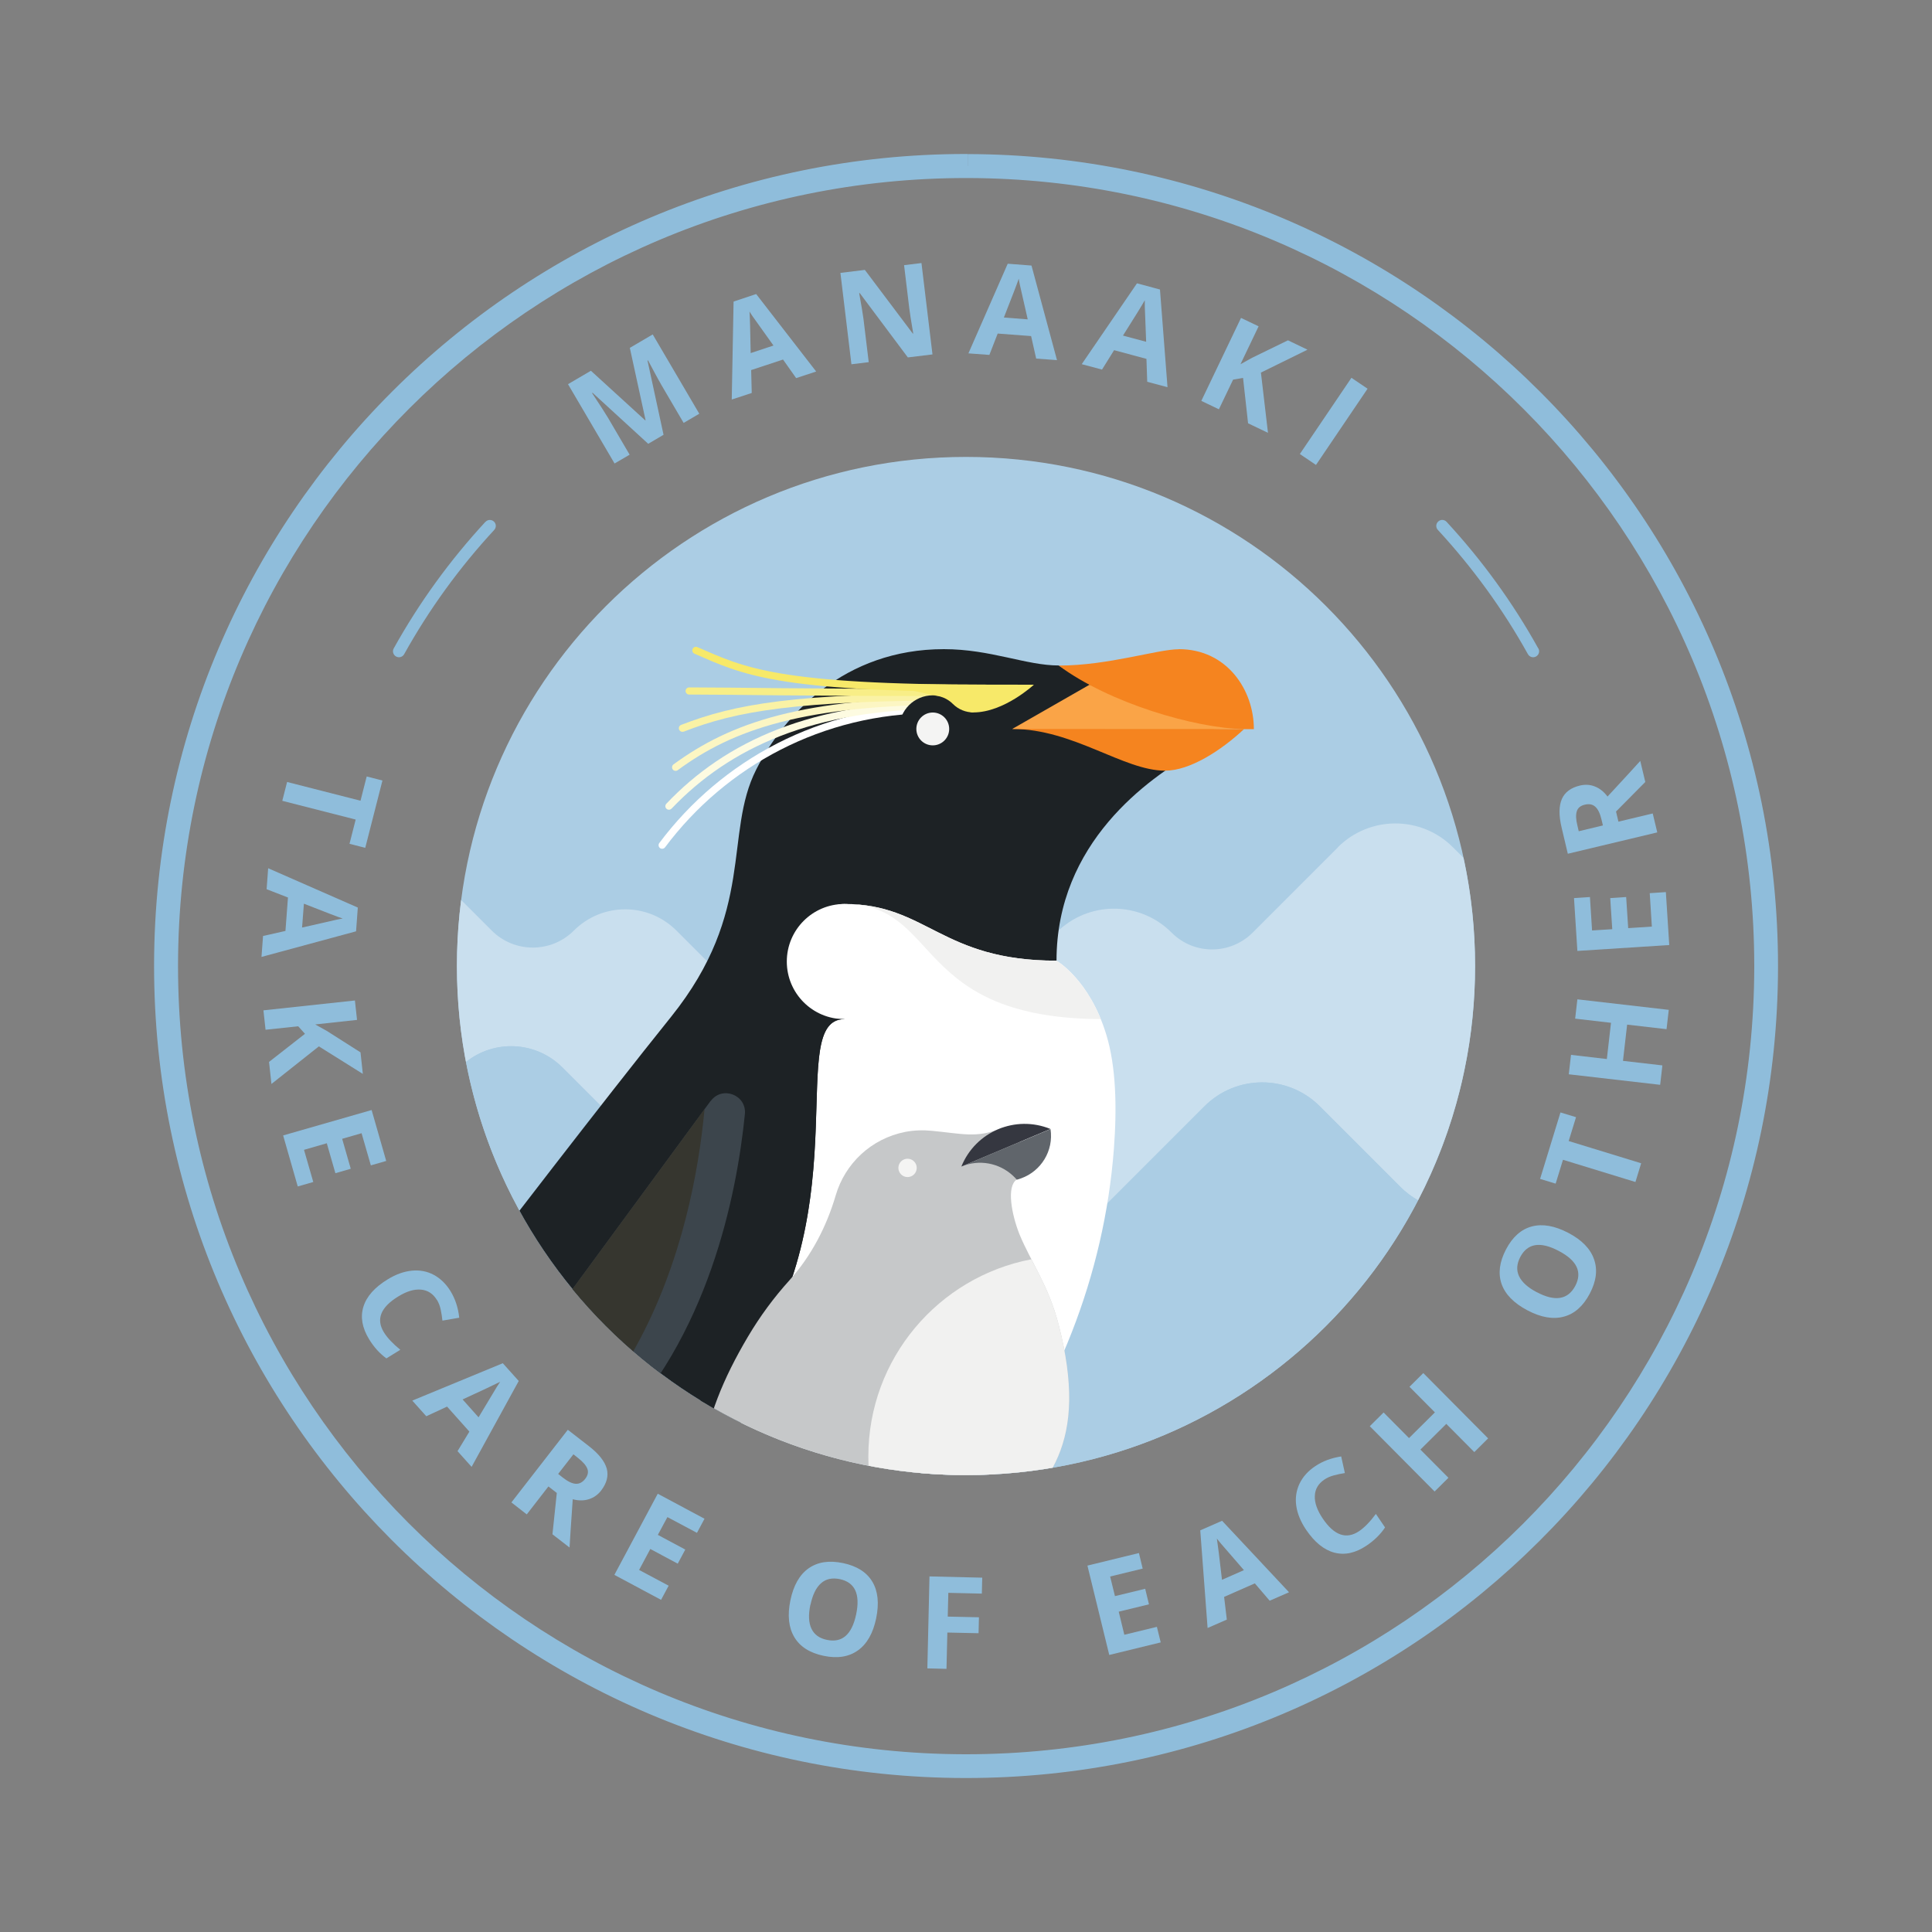 <?xml version="1.0" encoding="UTF-8"?>
<svg id="Design__x28_Edtiable_x29_" xmlns="http://www.w3.org/2000/svg" xmlns:xlink="http://www.w3.org/1999/xlink" viewBox="0 0 200 200">
  <rect x="0" y="0" width="200" height="200" fill="#808080" stroke="none"/>
  <defs>
    <style>
      .cls-1 {
        fill: none;
      }

      .cls-2 {
        fill: #faa447;
      }

      .cls-3 {
        fill: #353740;
      }

      .cls-4 {
        fill: #abcde4;
      }

      .cls-5 {
        fill: #f4f4f3;
      }

      .cls-6 {
        fill: #f5841f;
      }

      .cls-7 {
        fill: url(#linear-gradient);
      }

      .cls-8 {
        fill: #fdfbe1;
      }

      .cls-9 {
        fill: #f8ee87;
      }

      .cls-10 {
        fill: #f1f1f0;
      }

      .cls-11 {
        fill: #3c454c;
      }

      .cls-12 {
        clip-path: url(#clippath-1);
      }

      .cls-13 {
        clip-path: url(#clippath-2);
      }

      .cls-14 {
        fill: #1d2225;
      }

      .cls-15 {
        fill: #8fbddb;
      }

      .cls-16 {
        fill: #8fbddb;
      }

      .cls-17 {
        fill: #fff;
      }

      .cls-18 {
        fill: #faf2a5;
      }

      .cls-19 {
        fill: #60656b;
      }

      .cls-20 {
        fill: #f7e969;
      }

      .cls-21 {
        fill: #fcf6c3;
      }

      .cls-22 {
        clip-path: url(#clippath);
      }

      .cls-23 {
        fill: #c6c8c9;
      }

      .cls-24 {
        fill: #c9dfee;
      }
    </style>
    <clipPath id="clippath">
      <path class="cls-1" d="M100,152.7c-29.11,0-52.7-23.59-52.7-52.7s23.59-52.7,52.7-52.7,52.7,23.59,52.7,52.7-23.59,52.7-52.7,52.7Z"/>
    </clipPath>
    <clipPath id="clippath-1">
      <path class="cls-17" d="M99.71,157l1.63-2.11c8-10.4,12.97-22.87,13.97-35.96.33-4.36.21-8.54-.77-11.77-1.73-5.74-5.17-7.71-5.17-7.71-11.96,0-13.41-5.87-21.95-5.87-5.17,0,0,11.92,0,11.92-6.12,0,1.41,19.07-9.74,35.6-2.21,3.28-1.45,7.71,1.67,10.12l9.35,7.21c3.43,2.65,8.36,2.01,11.01-1.43Z"/>
    </clipPath>
    <clipPath id="clippath-2">
      <path class="cls-11" d="M73.57,113.98c1.19-1.62,3.74-.63,3.54,1.36-.85,8.44-3.79,23.15-13.93,33.28-5.06,5.06-18.07,4.11-18.07,4.11l28.45-38.76Z"/>
    </clipPath>
    <linearGradient id="linear-gradient" x1="40.89" y1="132.91" x2="73.22" y2="132.91" gradientUnits="userSpaceOnUse">
      <stop offset="0" stop-color="#36362f"/>
      <stop offset=".84" stop-color="#36362f"/>
    </linearGradient>
  </defs>
  <g class="cls-22">
    <circle class="cls-4" cx="100" cy="100" r="82.97"/>
    <g>
      <path class="cls-24" d="M138.5,87.72l-8.82,8.82c-2.32,2.32-6.08,2.33-8.39.01-3.29-3.31-8.64-3.31-11.93-.01l-13.11,13.11c-3.56,3.56-9.34,3.56-12.9,0l-4.25-4.25-12.67,12.67c-.11.11-.22.2-.33.3l12.35,12.35c2.93,2.93,2.93,7.68,0,10.61l-4.49,4.49c7.68,4.38,16.57,6.88,26.05,6.88.03,0,.05,0,.08,0l-.83-.83c-3.29-3.29-3.29-8.63,0-11.92l25.44-25.44c3.29-3.29,8.63-3.29,11.92,0l8.35,8.35c.56.56,1.18,1.02,1.83,1.39,3.77-7.26,5.9-15.51,5.9-24.26,0-3.84-.41-7.58-1.2-11.19l-1.09-1.09c-3.29-3.29-8.63-3.29-11.92,0Z"/>
      <path class="cls-24" d="M58.22,110.5l7.87,7.87c.11-.1.23-.19.33-.3l12.67-12.67-9.07-9.07c-2.93-2.93-7.68-2.93-10.61,0h0c-2.35,2.35-6.16,2.35-8.51,0l-3.17-3.17c-.29,2.24-.44,4.52-.44,6.84,0,3.4.33,6.72.94,9.94,2.94-2.36,7.25-2.17,9.98.56Z"/>
      <path class="cls-4" d="M146.79,124.26c-.66-.37-1.28-.83-1.83-1.39l-8.35-8.35c-3.29-3.29-8.63-3.29-11.92,0l-25.44,25.44c-3.29,3.29-3.29,8.63,0,11.92l.83.83c20.32-.03,37.95-11.57,46.71-28.44Z"/>
      <path class="cls-4" d="M78.44,130.72l-12.35-12.35-7.87-7.87c-2.73-2.73-7.04-2.91-9.98-.56.15.79.32,1.58.51,2.36,3.43,14.34,12.72,26.4,25.2,33.51l4.49-4.49c2.93-2.93,2.93-7.68,0-10.61Z"/>
    </g>
    <g>
      <path class="cls-14" d="M50.45,129.65s11.87-15.5,19.02-24.39c8.79-10.95,5.42-18.91,8.82-25.61,2.87-5.66,9.13-12.45,19.42-12.45,4.83,0,8.51,1.69,11.89,1.69l3.31,1.99,10.85,6.93c-4.91,2.77-14.39,9.44-14.39,21.64l-16.46,62.12-18.91,4.46-28.88-13.28,5.33-23.09Z"/>
      <circle class="cls-14" cx="96.56" cy="75.46" r="4.22"/>
      <path class="cls-6" d="M120.61,79.78c2.57,0,5.79-2.08,8.18-4.31-14.52,0-19.33-1.53-24-.01,6.33,0,11.51,4.32,15.82,4.32Z"/>
      <polygon class="cls-2" points="104.79 75.46 112.79 70.88 128.79 75.47 104.79 75.46"/>
      <g>
        <path class="cls-17" d="M99.71,157l1.63-2.11c8-10.4,12.97-22.87,13.97-35.96.33-4.36.21-8.54-.77-11.77-1.73-5.74-5.17-7.71-5.17-7.71-11.96,0-13.41-5.87-21.95-5.87-5.17,0,0,11.92,0,11.92-6.12,0,1.41,19.07-9.74,35.6-2.21,3.28-1.45,7.71,1.67,10.12l9.35,7.21c3.43,2.65,8.36,2.01,11.01-1.43Z"/>
        <g class="cls-12">
          <path class="cls-10" d="M87.41,93.58c10.11,0,6.86,11.92,26.84,11.92l.04-11.92h-26.88Z"/>
        </g>
      </g>
      <path class="cls-6" d="M122.03,67.2c5,0,7.77,4.24,7.77,8.28-.15,0-1.01,0-1.01,0-5.11-.1-13.96-2.7-19.19-6.58,5.13,0,10.23-1.69,12.43-1.69Z"/>
      <path class="cls-1" d="M73.22,84.17c0-6.29,5.09-11.38,11.38-11.38"/>
      <circle class="cls-17" cx="87.41" cy="99.54" r="5.96"/>
      <g>
        <path class="cls-17" d="M68.85,87.71c6.3-8.43,16.36-13.88,27.71-13.88.2,0,.37-.17.37-.37s-.17-.37-.37-.37c-11.59,0-21.87,5.57-28.31,14.18-.12.16-.09.4.07.52.16.12.4.09.52-.07h0Z"/>
        <path class="cls-8" d="M69.52,83.71c6.01-6.31,14.67-10.32,28.26-10.33.2,0,.37-.17.37-.37s-.17-.37-.37-.37c-13.73,0-22.65,4.08-28.8,10.56-.14.15-.14.38.01.52.15.14.38.14.52-.01h0Z"/>
        <path class="cls-21" d="M70.17,79.72c2.86-2.11,6.11-3.79,10.62-4.96,4.52-1.17,10.3-1.82,18.2-1.81.2,0,.37-.17.37-.37s-.17-.37-.37-.37c-7.94,0-13.79.65-18.39,1.84-4.6,1.19-7.95,2.93-10.88,5.08-.16.12-.2.35-.08.52.12.16.35.2.52.08h0Z"/>
        <path class="cls-18" d="M70.78,75.74c2.72-1.06,5.56-1.86,9.99-2.41,4.43-.55,10.43-.83,19.44-.83.2,0,.37-.17.37-.37s-.17-.37-.37-.37c-9.02,0-15.05.28-19.53.83-4.48.55-7.4,1.38-10.17,2.45-.19.07-.29.29-.21.48.07.19.29.29.48.21h0Z"/>
        <path class="cls-9" d="M71.34,71.9s.09,0,.14,0c5.12,0,9.9.16,29.94.16.2,0,.37-.17.37-.37s-.17-.37-.37-.37c-20.03,0-24.79-.16-29.94-.16-.05,0-.09,0-.14,0-.2,0-.37.17-.37.37,0,.2.17.37.37.37h0Z"/>
        <path class="cls-20" d="M71.89,67.67c2.44,1.06,4.55,2.06,8.82,2.78,4.27.72,10.72,1.17,21.93,1.17.2,0,.37-.17.37-.37s-.17-.37-.37-.37c-11.19,0-17.6-.45-21.8-1.16-4.2-.71-6.19-1.67-8.65-2.73-.19-.08-.41,0-.49.19-.08.19,0,.41.19.49h0Z"/>
      </g>
      <path class="cls-20" d="M100.77,73.75c3.17,0,6.26-2.87,6.26-2.87-9.59,0-10.83-.06-21.36-.06,4.39,0,8.43.43,10.88,1.17,2.39,0,3.2,1.76,4.21,1.76Z"/>
      <circle class="cls-14" cx="96.56" cy="75.46" r="3.48"/>
      <circle class="cls-5" cx="96.56" cy="75.46" r="1.7"/>
      <g>
        <path class="cls-11" d="M73.57,113.98c1.19-1.62,3.74-.63,3.54,1.36-.85,8.44-3.79,23.15-13.93,33.28-5.06,5.06-18.07,4.11-18.07,4.11l28.45-38.76Z"/>
        <g class="cls-13">
          <path class="cls-7" d="M73.21,108.72s.72,24.94-14.25,39.92c-5.06,5.06.17.92-5,6.49s-13.07-2.37-13.07-2.37l32.32-44.03Z"/>
        </g>
      </g>
      <path class="cls-20" d="M100.77,73.75c-.77,0-1.54-.29-2.13-.88-.54-.54-1.3-.88-2.13-.88h4.25v1.76Z"/>
      <path class="cls-14" d="M73.22,146.49c17.44-17.44,7.4-40.99,14.2-40.99h-4.86l-11.15,37.08,1.81,3.91Z"/>
      <g>
        <path class="cls-23" d="M109.58,137.11c-1.03-4.03-2.85-6.44-4.05-9.35-.82-2.08-1.35-4.95-.28-5.65,1.25-.81.67-6.31-1.73-5.28-2.41,1.02-4.03.51-7.07.23h0c-.89-.09-1.81-.06-2.72.11-3.59.7-6.26,3.32-7.21,6.55-.96,3.27-2.54,6.31-4.82,8.84-1.58,1.75-3.01,3.68-4.26,5.79-5.23,8.82-6.4,15.92-3.72,28.11,1.54-.39,27.37-6.95,28.79-7.34,6.12-5.26,10.24-9.63,7.08-21.99Z"/>
        <path class="cls-10" d="M89.89,150.77c0,3.95,1.1,7.65,3.02,10.8,4.95-1.26,9.05-2.31,9.6-2.46,6.12-5.26,10.24-9.63,7.08-21.99-.71-2.79-1.81-4.81-2.82-6.76-9.61,1.83-16.88,10.27-16.88,20.42Z"/>
        <path class="cls-3" d="M108.74,116.87c-3.62-1.48-7.75.26-9.22,3.89"/>
        <path class="cls-19" d="M104.98,118.46l-5.46,2.3c1.86-.78,3.91-.36,5.31.92.15.14.29.28.43.44.15-.04.3-.08.45-.14,2.06-.74,3.38-2.85,3.04-5.1l-3.76,1.58Z"/>
        <circle class="cls-5" cx="93.95" cy="120.9" r=".95"/>
      </g>
      <path class="cls-1" d="M89.89,150.77c0-10.14,7.27-18.59,16.88-20.42-.78-1.51-1.51-2.98-1.96-4.73l-1.23-4.85-4.86,1.24-25.01,44.44c.95-.24,11.18-2.84,19.19-4.88-1.92-3.15-3.02-6.84-3.02-10.8Z"/>
    </g>
  </g>
  <g>
    <g>
      <g>
        <path class="cls-15" d="M29.22,82.91l.5-1.96,7.6,1.94.64-2.51,1.63.42-1.78,6.97-1.63-.42.64-2.51-7.6-1.94Z"/>
        <path class="cls-15" d="M27.24,96.89l2.31-.52.26-3.46-2.21-.86.16-2.17,9.28,4.07-.18,2.46-9.79,2.65.16-2.17ZM31.27,96.02c2.1-.48,3.28-.75,3.56-.81.27-.06.49-.1.65-.12-.54-.18-1.88-.7-4.02-1.54l-.19,2.48Z"/>
        <path class="cls-15" d="M28.1,112.21l-.25-2.28,3.72-2.91-.7-.78-3.38.36-.22-2.01,9.47-1.02.22,2.01-4.33.47,1.2.67,3.49,2.22.24,2.23-4.55-2.85-4.92,3.9Z"/>
        <path class="cls-15" d="M30.82,122.81l-1.51-5.27,9.16-2.63,1.51,5.27-1.59.46-.96-3.33-2.01.58.89,3.1-1.59.46-.89-3.1-2.36.68.96,3.33-1.6.46Z"/>
        <path class="cls-15" d="M45.22,134.56c-.4-.65-.95-1-1.65-1.06-.71-.06-1.49.18-2.36.72-1.81,1.11-2.3,2.35-1.47,3.7.35.57.92,1.17,1.7,1.81l-1.44.89c-.69-.5-1.28-1.15-1.79-1.98-.72-1.18-.92-2.3-.59-3.37.33-1.07,1.17-2.01,2.51-2.83.84-.52,1.68-.82,2.5-.9.82-.08,1.58.06,2.27.43.69.37,1.28.94,1.75,1.71.48.79.78,1.7.89,2.73l-1.74.3c-.04-.39-.1-.77-.18-1.15-.08-.37-.21-.71-.39-1Z"/>
        <path class="cls-15" d="M47.36,150.23l1.23-2.03-2.31-2.59-2.15,1-1.45-1.62,9.37-3.87,1.65,1.84-4.88,8.89-1.45-1.62ZM49.54,146.72c1.11-1.85,1.73-2.89,1.88-3.13s.27-.42.36-.55c-.51.26-1.81.87-3.89,1.83l1.65,1.85Z"/>
        <path class="cls-15" d="M56.77,153.88l-2.24,2.89-1.59-1.24,5.84-7.52,2.19,1.7c1.02.79,1.63,1.57,1.84,2.32.2.75,0,1.51-.58,2.27-.34.44-.77.74-1.28.9-.51.16-1.07.16-1.66,0-.18,2.57-.29,4.24-.33,5l-1.77-1.37.45-4.28-.85-.66ZM57.78,152.58l.51.4c.5.39.94.6,1.31.62.37.02.7-.15.98-.51.28-.36.35-.71.22-1.05s-.45-.71-.96-1.11l-.48-.38-1.58,2.03Z"/>
        <path class="cls-15" d="M68.44,165.62l-4.84-2.59,4.49-8.4,4.84,2.59-.78,1.46-3.06-1.63-.99,1.84,2.84,1.52-.78,1.46-2.84-1.52-1.16,2.17,3.06,1.63-.79,1.47Z"/>
        <path class="cls-15" d="M90.7,167.53c-.32,1.54-.95,2.65-1.89,3.32s-2.12.86-3.55.56-2.44-.94-3.03-1.93c-.59-.99-.73-2.26-.41-3.81.32-1.55.95-2.66,1.89-3.32.94-.66,2.12-.84,3.56-.54,1.43.3,2.44.94,3.03,1.92s.72,2.25.4,3.8ZM83.89,166.12c-.22,1.04-.18,1.87.11,2.48.29.61.82,1,1.61,1.16,1.58.33,2.58-.56,3.02-2.65.44-2.1-.13-3.31-1.7-3.64-.79-.16-1.44-.02-1.94.43-.51.45-.87,1.19-1.09,2.23Z"/>
        <path class="cls-15" d="M97.99,172.76l-1.99-.05.22-9.52,5.46.13-.04,1.65-3.47-.08-.06,2.46,3.23.07-.04,1.65-3.23-.07-.09,3.76Z"/>
        <path class="cls-15" d="M120.16,170.02l-5.33,1.3-2.26-9.25,5.33-1.3.39,1.61-3.37.82.5,2.03,3.13-.76.39,1.61-3.13.76.58,2.39,3.37-.82.4,1.62Z"/>
        <path class="cls-15" d="M131.44,165.71l-1.54-1.8-3.18,1.4.28,2.35-1.99.87-.76-10.11,2.26-.99,6.93,7.4-1.99.87ZM128.78,162.55c-1.41-1.62-2.21-2.54-2.39-2.76-.18-.21-.32-.39-.42-.52.09.57.27,1.99.53,4.27l2.27-1Z"/>
        <path class="cls-15" d="M137.09,153.17c-.63.43-.96.99-.98,1.7-.03.71.25,1.48.82,2.33,1.19,1.76,2.45,2.19,3.77,1.3.55-.37,1.13-.97,1.73-1.78l.95,1.4c-.47.71-1.1,1.33-1.9,1.87-1.15.78-2.26,1.02-3.34.74-1.08-.28-2.06-1.08-2.94-2.38-.55-.82-.89-1.64-1.01-2.46s0-1.58.33-2.29c.34-.71.88-1.32,1.63-1.82.77-.52,1.66-.85,2.69-1.01l.38,1.72c-.39.06-.77.14-1.14.24-.37.1-.7.24-.99.44Z"/>
        <path class="cls-15" d="M154.05,148.9l-1.43,1.42-2.9-2.92-2.68,2.66,2.9,2.92-1.43,1.42-6.71-6.76,1.43-1.42,2.63,2.65,2.68-2.66-2.63-2.65,1.43-1.42,6.71,6.76Z"/>
        <path class="cls-15" d="M162.34,127.62c1.4.73,2.29,1.64,2.67,2.73.39,1.09.24,2.28-.44,3.57-.68,1.29-1.58,2.09-2.69,2.38-1.11.3-2.37.08-3.77-.66-1.4-.74-2.29-1.65-2.67-2.73-.37-1.08-.22-2.27.46-3.57.68-1.3,1.58-2.09,2.68-2.38,1.11-.29,2.36-.07,3.76.66ZM159.1,133.77c.94.5,1.74.69,2.41.58.66-.11,1.18-.52,1.56-1.23.75-1.43.18-2.64-1.72-3.63-1.9-1-3.22-.79-3.97.63-.37.71-.42,1.37-.13,1.99.29.61.9,1.17,1.84,1.66Z"/>
        <path class="cls-15" d="M169.89,120.43l-.59,1.93-7.5-2.3-.76,2.47-1.61-.49,2.11-6.88,1.61.49-.76,2.47,7.5,2.3Z"/>
        <path class="cls-15" d="M172.75,104.54l-.23,2-4.08-.47-.43,3.75,4.08.47-.23,2.01-9.46-1.09.23-2.01,3.71.43.43-3.75-3.71-.43.23-2,9.46,1.09Z"/>
        <path class="cls-15" d="M172.45,92.36l.35,5.47-9.51.61-.35-5.47,1.65-.11.22,3.46,2.09-.13-.21-3.22,1.65-.11.21,3.22,2.45-.16-.22-3.46,1.66-.11Z"/>
        <path class="cls-15" d="M167.53,85.06l3.56-.85.47,1.96-9.26,2.21-.64-2.7c-.3-1.26-.29-2.24.02-2.96.31-.71.94-1.18,1.87-1.4.54-.13,1.07-.1,1.56.1.5.2.93.54,1.3,1.04,1.75-1.89,2.88-3.12,3.39-3.69l.52,2.18-3.03,3.06.25,1.05ZM165.93,85.44l-.15-.63c-.15-.62-.36-1.05-.64-1.3s-.64-.32-1.08-.21c-.44.1-.72.33-.83.68-.11.35-.1.84.06,1.47l.14.6,2.5-.6Z"/>
      </g>
      <g>
        <path class="cls-15" d="M67.1,45.94l-5.76-5.28-.05.03c.84,1.27,1.39,2.12,1.65,2.56l2.24,3.82-1.56.91-4.82-8.21,2.37-1.39,5.63,5.14.03-.02-1.63-7.49,2.37-1.39,4.82,8.21-1.62.95-2.28-3.89c-.11-.18-.23-.4-.36-.64-.14-.24-.48-.89-1.05-1.95l-.05.03,1.66,7.68-1.6.94Z"/>
        <path class="cls-15" d="M82.43,39.16l-1.37-1.94-3.3,1.09.06,2.37-2.07.68.19-10.14,2.34-.78,6.21,8.02-2.07.68ZM80.07,35.77c-1.25-1.75-1.96-2.74-2.12-2.97-.16-.23-.28-.41-.36-.55.04.57.08,2.01.12,4.3l2.36-.78Z"/>
        <path class="cls-15" d="M96.53,36.69l-2.55.31-4.98-6.66h-.06c.23,1.26.38,2.16.45,2.7l.54,4.45-1.79.22-1.14-9.46,2.53-.31,4.96,6.59h.05c-.21-1.23-.35-2.09-.41-2.6l-.54-4.48,1.8-.22,1.14,9.46Z"/>
        <path class="cls-15" d="M107.26,37.1l-.52-2.31-3.46-.26-.86,2.21-2.17-.16,4.07-9.28,2.46.19,2.64,9.79-2.17-.16ZM106.39,33.06c-.48-2.1-.75-3.28-.81-3.56s-.1-.49-.12-.65c-.18.54-.7,1.88-1.54,4.02l2.47.19Z"/>
        <path class="cls-15" d="M118.76,39.52l-.08-2.37-3.35-.9-1.25,2.01-2.1-.56,5.72-8.37,2.38.64.78,10.11-2.1-.56ZM118.65,35.39c-.08-2.15-.13-3.36-.14-3.65,0-.28,0-.5,0-.66-.28.5-1.03,1.72-2.26,3.66l2.4.64Z"/>
        <path class="cls-15" d="M131.27,44.81l-2.07-.99-.52-4.7-1.03.18-1.47,3.07-1.82-.87,4.11-8.59,1.82.87-1.88,3.93,1.2-.67,3.72-1.81,2.02.97-4.82,2.37.73,6.23Z"/>
        <path class="cls-15" d="M134.56,47l5.34-7.89,1.67,1.13-5.34,7.89-1.67-1.13Z"/>
      </g>
      <path class="cls-16" d="M100.16,17.18v-1.24c-.05,0-.11,0-.16,0-46.35,0-83.96,37.53-84.05,83.9,0,.05,0,.11,0,.17,0,46.35,37.53,83.96,83.89,84.05.06,0,.11,0,.17,0,46.35,0,83.96-37.53,84.05-83.89,0-.06,0-.11,0-.17,0-46.35-37.53-83.96-83.89-84.05v1.24s0,1.24,0,1.24c45.01.09,81.43,36.6,81.43,81.58,0,.05,0,.11,0,.16-.09,45-36.6,81.43-81.58,81.43-.05,0-.11,0-.16,0-45-.09-81.43-36.6-81.43-81.58,0-.05,0-.11,0-.16.09-45.01,36.6-81.43,81.58-81.43.05,0,.11,0,.16,0v-1.24Z"/>
    </g>
    <g>
      <path class="cls-16" d="M50.25,54.02c-3.66,3.96-6.85,8.35-9.49,13.1-.17.3-.06.67.24.84.3.17.67.06.84-.24,2.59-4.66,5.73-8.98,9.32-12.86.23-.25.22-.64-.03-.87-.25-.23-.64-.22-.87.03h0Z"/>
      <path class="cls-16" d="M159.24,67.12c-2.64-4.75-5.83-9.14-9.49-13.1-.23-.25-.62-.27-.87-.03-.25.23-.27.62-.03.87,3.59,3.89,6.73,8.2,9.32,12.86.17.3.54.41.84.24.3-.17.41-.54.24-.84h0Z"/>
    </g>
  </g>
</svg>